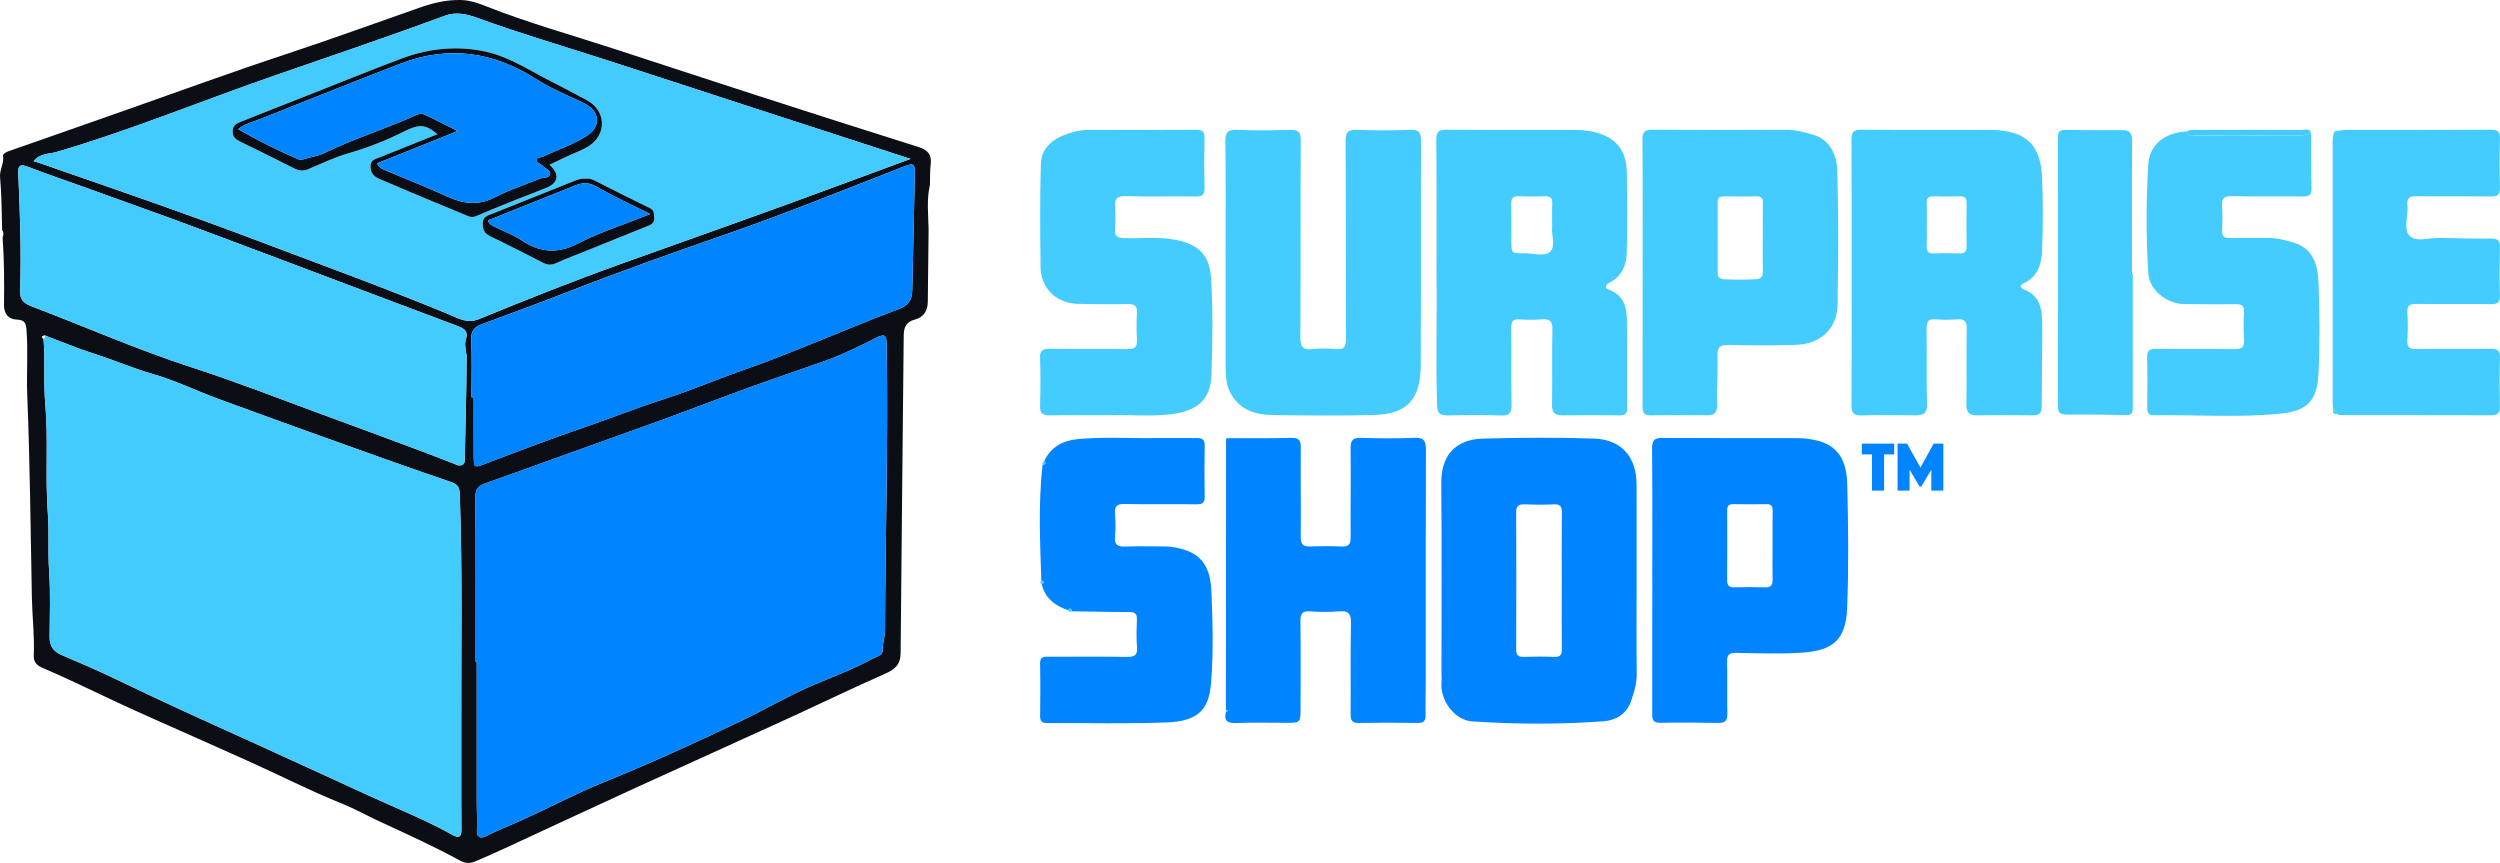 <svg xmlns="http://www.w3.org/2000/svg" fill="none" viewBox="0 0 310 107" height="107" width="310">
<g clip-path="url(#clip0_1_44)">
<path fill="#0B0E15" d="M0.268 28.534C0.195 26.36 0.215 24.179 0.01 22.02C-0.083 21.049 0.535 20.257 0.378 19.308C0.344 19.102 0.745 18.859 1.084 18.742C5.924 17.059 10.753 15.352 15.588 13.655C22.22 11.326 28.821 8.907 35.497 6.704C41.001 4.887 46.446 2.906 51.913 0.99C53.633 0.382 55.309 -0.041 57.148 0.002C58.27 0.032 59.237 0.37 60.234 0.764C65.395 2.804 70.74 4.296 76.01 6.011C81.96 7.949 87.904 9.908 93.857 11.832C100.524 13.986 107.195 16.128 113.881 18.224C115.034 18.586 115.56 19.158 115.408 20.381C115.303 21.22 115.34 22.078 115.315 22.927C114.883 24.75 115.11 26.596 115.147 28.434C115.113 31.43 115.071 34.425 115.047 37.421C115.039 38.544 114.519 39.342 113.456 39.621C112.347 39.915 112.071 40.591 112.061 41.625C111.939 54.745 111.783 67.865 111.678 80.986C111.666 82.44 110.938 83.023 109.704 83.565C105.678 85.333 101.723 87.261 97.724 89.09C91.329 92.015 84.911 94.894 78.516 97.824C73.161 100.275 67.829 102.772 62.483 105.242C61.313 105.782 60.133 106.302 58.949 106.808C58.301 107.083 57.691 107.071 57.021 106.703C53.794 104.936 50.438 103.421 47.098 101.874C45.505 101.135 43.964 100.272 42.337 99.618C38.392 98.033 34.613 96.088 30.738 94.352C28.689 93.435 26.637 92.523 24.587 91.604C20.837 89.924 17.058 88.299 13.348 86.534C10.626 85.241 7.91 83.945 5.142 82.753C4.563 82.503 4.15 82.041 4.184 81.331C4.299 78.904 3.999 76.492 3.952 74.073C3.786 65.706 3.718 57.337 3.378 48.975C3.271 46.313 3.498 43.662 3.293 41.007C3.229 40.188 3.146 39.66 2.088 39.628C1.055 39.597 0.483 38.921 0.496 37.797C0.527 35.006 0.527 32.215 0.322 29.428C0.449 29.122 0.479 28.818 0.268 28.531L0.268 28.534ZM5.528 41.576C5.23 41.659 5.017 41.763 5.401 42.033C5.616 44.727 5.377 47.424 5.616 50.128C6.009 54.575 5.594 59.049 5.924 63.511C6.105 65.957 5.924 68.417 6.092 70.878C6.278 73.577 6.163 76.295 6.151 79.006C6.146 80.103 6.62 80.789 7.636 81.222C9.871 82.172 12.111 83.12 14.295 84.183C19.807 86.862 25.391 89.377 30.973 91.9C35.922 94.138 40.849 96.425 45.791 98.684C49.251 100.265 52.79 101.673 56.117 103.533C56.926 103.985 57.229 103.788 57.219 102.82C57.18 98.731 57.214 94.641 57.2 90.553C57.168 80.879 57.361 71.201 57.021 61.526C56.994 60.734 56.97 60.126 55.99 59.795C51.398 58.239 46.83 56.603 42.264 54.966C37.19 53.15 32.119 51.324 27.064 49.461C24.377 48.472 21.776 47.198 19.035 46.41C16.523 45.69 14.142 44.65 11.662 43.864C9.586 43.208 7.573 42.349 5.53 41.578L5.528 41.576ZM58.978 82.063C59.024 82.063 59.071 82.063 59.117 82.063C59.117 87.893 59.117 93.724 59.117 99.555C59.117 100.688 59.193 101.826 59.137 102.957C59.095 103.827 59.591 104.012 60.168 103.725C61.694 102.966 63.273 102.339 64.824 101.641C68.144 100.148 71.361 98.417 74.73 97.05C80.646 94.653 86.446 92.01 92.194 89.25C94.998 87.903 97.683 86.32 100.546 85.075C103.103 83.964 105.742 83.028 108.192 81.676C108.693 81.399 109.482 81.316 109.457 80.553C109.431 79.731 109.741 78.968 109.743 78.163C109.785 66.341 110.154 54.521 109.944 42.697C109.922 41.503 109.68 41.36 108.563 41.926C106.504 42.972 104.435 43.993 102.256 44.769C98.223 46.201 94.158 47.55 90.156 49.065C85.676 50.762 81.181 52.416 76.664 54.018C71.163 55.971 65.686 57.993 60.182 59.934C59.276 60.255 58.944 60.668 58.951 61.658C59 68.461 58.978 75.264 58.978 82.068L58.978 82.063ZM112.904 19.705C106.091 17.492 99.591 15.384 93.09 13.271C87.032 11.302 80.978 9.308 74.915 7.355C69.724 5.682 64.489 4.155 59.364 2.283C58.035 1.797 56.626 1.415 55.228 1.931C48.285 4.493 41.279 6.871 34.285 9.288C25.169 12.437 16.252 16.14 6.979 18.854C6.085 19.116 4.961 18.985 4.165 19.987C5.144 20.279 6.031 20.609 6.913 20.916C15.348 23.838 23.781 26.754 32.128 29.917C40.002 32.901 47.922 35.767 55.702 38.996C56.858 39.475 57.913 40.175 59.432 39.551C65.302 37.139 71.207 34.795 77.182 32.653C86.206 29.416 95.252 26.245 104.235 22.9C107.024 21.862 109.821 20.84 112.902 19.707L112.904 19.705ZM56.831 57.709C57.761 57.777 57.627 57.108 57.637 56.62C57.73 52.537 57.837 48.457 57.864 44.375C57.869 43.631 57.532 42.819 57.757 42.121C58.135 40.944 57.437 40.691 56.616 40.385C52.771 38.948 48.93 37.496 45.09 36.049C38.25 33.474 31.42 30.88 24.57 28.329C20.129 26.676 15.664 25.088 11.205 23.479C8.616 22.542 6.004 21.66 3.432 20.675C2.445 20.298 2.218 20.553 2.262 21.521C2.482 26.372 2.655 31.225 2.492 36.081C2.457 37.1 2.926 37.608 3.823 37.948C10.509 40.489 17.051 43.38 23.874 45.586C29.231 47.317 34.481 49.384 39.772 51.322C44.015 52.875 48.249 54.453 52.485 56.031C53.938 56.574 55.38 57.15 56.828 57.709L56.831 57.709ZM58.465 49.272C58.555 49.272 58.646 49.272 58.736 49.272C58.736 51.701 58.726 54.13 58.741 56.556C58.751 58.008 58.778 58.037 60.119 57.524C64.181 55.966 68.249 54.426 72.367 53.014C75.736 51.859 79.051 50.538 82.439 49.447C85.901 48.331 89.233 46.882 92.668 45.705C95.416 44.761 98.105 43.643 100.807 42.568C104.357 41.155 107.87 39.643 111.451 38.318C112.638 37.878 113.09 37.178 113.117 36.069C113.234 31.386 113.332 26.703 113.425 22.02C113.461 20.16 113.432 20.123 111.702 20.797C104.481 23.61 97.304 26.53 89.973 29.069C83.319 31.376 76.681 33.742 70.12 36.307C66.661 37.659 63.17 38.921 59.691 40.224C58.819 40.55 58.379 41.044 58.431 42.109C58.543 44.491 58.465 46.882 58.465 49.267L58.465 49.272Z"></path>
<path fill="#44CCFF" d="M229.603 33.693C229.603 28.266 229.622 22.839 229.583 17.414C229.576 16.456 229.764 16.072 230.839 16.082C236.089 16.138 241.338 16.106 246.59 16.109C246.915 16.109 247.243 16.109 247.568 16.133C251.361 16.391 253.04 18.044 253.216 22.015C253.35 25.047 253.333 28.091 253.216 31.123C253.152 32.75 252.681 34.335 250.951 35.113C250.304 35.405 250.609 35.765 250.975 35.903C253.023 36.676 253.228 38.417 253.24 40.193C253.262 43.592 253.172 46.993 253.176 50.393C253.176 51.258 252.837 51.514 252.016 51.501C249.737 51.467 247.458 51.465 245.178 51.501C244.196 51.516 243.818 51.161 243.835 50.147C243.886 47.03 243.813 43.91 243.876 40.793C243.898 39.786 243.532 39.526 242.609 39.597C241.758 39.662 240.894 39.67 240.046 39.597C239.091 39.512 238.888 39.915 238.9 40.786C238.944 43.903 238.864 47.023 238.947 50.14C238.976 51.287 238.473 51.509 237.513 51.499C235.275 51.475 233.035 51.45 230.797 51.511C229.784 51.54 229.581 51.122 229.588 50.218C229.62 44.71 229.605 39.203 229.605 33.696L229.603 33.693ZM238.917 27.872C238.917 28.721 238.949 29.572 238.908 30.42C238.873 31.121 239.066 31.471 239.853 31.427C240.867 31.373 241.885 31.39 242.899 31.422C243.539 31.442 243.876 31.281 243.862 30.552C243.825 28.772 243.835 26.992 243.859 25.215C243.867 24.616 243.696 24.32 243.036 24.342C241.939 24.376 240.84 24.378 239.746 24.342C239.091 24.32 238.891 24.595 238.913 25.205C238.944 26.092 238.92 26.985 238.92 27.875L238.917 27.872Z"></path>
<path fill="#44CCFF" d="M178.124 34.318C178.124 27.887 178.151 22.622 178.1 17.356C178.09 16.32 178.422 16.075 179.414 16.084C184.625 16.131 189.833 16.104 195.044 16.109C196.353 16.109 197.643 16.235 198.864 16.75C200.911 17.611 201.693 19.301 201.727 21.358C201.786 24.718 201.825 28.084 201.71 31.442C201.659 32.908 201.077 34.289 199.609 35.03C199.016 35.332 198.955 35.723 199.558 35.947C201.278 36.582 201.698 38.004 201.73 39.541C201.805 43.224 201.742 46.911 201.769 50.597C201.774 51.29 201.524 51.511 200.843 51.504C198.483 51.474 196.121 51.474 193.761 51.499C192.801 51.509 192.422 51.183 192.447 50.149C192.518 47.074 192.42 43.993 192.501 40.917C192.53 39.803 192.159 39.499 191.113 39.597C190.226 39.679 189.32 39.66 188.428 39.602C187.607 39.546 187.385 39.876 187.395 40.654C187.429 43.813 187.371 46.974 187.432 50.13C187.451 51.158 187.224 51.567 186.095 51.521C183.902 51.431 181.701 51.467 179.502 51.509C178.593 51.526 178.234 51.282 178.2 50.283C178.012 44.574 178.212 38.865 178.124 34.323L178.124 34.318ZM192.471 28.154C192.471 27.072 192.43 26.177 192.483 25.29C192.53 24.524 192.212 24.305 191.489 24.337C190.434 24.383 189.374 24.381 188.316 24.337C187.627 24.31 187.38 24.558 187.395 25.244C187.432 26.78 187.405 28.32 187.407 29.859C187.407 31.41 187.407 31.432 189.002 31.405C190.094 31.388 191.494 31.857 192.198 31.22C192.984 30.508 192.322 29.071 192.469 28.154L192.471 28.154Z"></path>
<path fill="#0084FF" d="M202.939 72.123C202.939 75.928 202.909 79.731 202.956 83.536C202.971 84.776 202.624 85.89 202.216 87.025C201.647 88.603 200.274 89.33 198.881 89.433C193.451 89.836 188.001 89.817 182.565 89.454C180.32 89.306 178.493 86.758 178.754 84.487C178.786 84.21 178.742 83.923 178.742 83.641C178.742 75.748 178.796 67.858 178.718 59.965C178.684 56.423 180.511 54.485 183.877 54.39C188.47 54.261 193.07 54.227 197.66 54.385C201.09 54.504 202.927 56.668 202.936 60.102C202.949 64.109 202.939 68.116 202.939 72.12L202.939 72.123ZM193.661 72.086C193.661 69.251 193.636 66.416 193.675 63.583C193.685 62.805 193.48 62.494 192.654 62.538C191.438 62.601 190.211 62.584 188.992 62.543C188.247 62.518 188.003 62.798 188.006 63.532C188.028 69.203 188.025 74.87 188.006 80.541C188.006 81.229 188.245 81.472 188.929 81.452C190.189 81.413 191.455 81.401 192.713 81.457C193.485 81.491 193.678 81.192 193.671 80.472C193.639 77.679 193.658 74.885 193.658 72.091L193.661 72.086Z"></path>
<path fill="#0084FF" d="M152.208 54.339C154.853 54.332 157.499 54.361 160.144 54.297C161.092 54.276 161.302 54.626 161.295 55.501C161.263 59.187 161.327 62.871 161.29 66.557C161.28 67.457 161.556 67.792 162.46 67.761C163.76 67.715 165.067 67.715 166.366 67.768C167.221 67.804 167.485 67.493 167.478 66.65C167.451 62.963 167.52 59.28 167.473 55.593C167.461 54.587 167.754 54.261 168.773 54.293C170.969 54.363 173.172 54.39 175.364 54.285C176.627 54.225 176.82 54.735 176.815 55.829C176.78 65.346 176.795 74.865 176.793 84.382C176.793 85.8 176.744 87.217 176.773 88.635C176.788 89.343 176.592 89.656 175.816 89.644C173.375 89.608 170.93 89.603 168.489 89.644C167.647 89.659 167.473 89.306 167.478 88.557C167.505 84.791 167.439 81.022 167.52 77.258C167.546 76.047 167.158 75.712 166.002 75.806C164.83 75.904 163.638 75.896 162.465 75.806C161.449 75.729 161.241 76.132 161.254 77.059C161.3 80.662 161.28 84.268 161.268 87.871C161.261 89.629 161.244 89.629 159.451 89.629C157.416 89.629 155.378 89.573 153.346 89.651C152.247 89.695 151.717 89.43 152.015 88.26C152.112 88.219 152.21 88.18 152.308 88.139C152.21 88.098 152.112 88.056 152.015 88.017C152.02 76.837 152.027 65.657 152.032 54.477C152.088 54.429 152.147 54.383 152.203 54.334L152.208 54.339Z"></path>
<path fill="#44CCFF" d="M151.973 31.634C151.973 26.938 152.015 22.243 151.944 17.548C151.925 16.344 152.308 16.05 153.456 16.099C155.608 16.189 157.77 16.181 159.922 16.099C160.992 16.058 161.303 16.361 161.295 17.446C161.249 25.54 161.295 33.637 161.244 41.732C161.237 42.913 161.461 43.451 162.766 43.29C163.728 43.171 164.723 43.2 165.69 43.285C166.706 43.375 166.899 42.947 166.897 42.033C166.868 33.856 166.902 25.681 166.853 17.504C166.846 16.374 167.166 16.055 168.282 16.099C170.476 16.184 172.677 16.186 174.87 16.099C175.992 16.053 176.209 16.451 176.207 17.482C176.168 26.751 176.221 36.02 176.168 45.289C176.141 49.748 174.306 51.355 170.31 51.458C166.164 51.565 162.011 51.521 157.863 51.467C155.596 51.438 153.581 50.803 152.491 48.547C152.039 47.608 151.983 46.604 151.981 45.595C151.971 40.941 151.976 36.285 151.976 31.631L151.973 31.634Z"></path>
<path fill="#44CCFF" d="M203.684 33.722C203.684 28.256 203.706 22.788 203.664 17.322C203.657 16.374 203.911 16.077 204.888 16.084C210.382 16.128 215.876 16.123 221.37 16.094C222.567 16.087 223.706 16.366 224.81 16.699C226.991 17.358 227.77 19.265 227.827 21.205C227.983 26.707 227.956 32.22 227.858 37.724C227.802 40.844 225.74 42.694 222.474 42.777C219.751 42.845 217.022 42.838 214.296 42.782C213.311 42.763 212.945 43.003 212.972 44.049C213.025 46.111 212.888 48.175 212.913 50.237C212.925 51.117 212.649 51.501 211.748 51.492C209.388 51.47 207.026 51.458 204.666 51.499C203.684 51.516 203.679 50.947 203.679 50.239C203.691 44.732 203.686 39.225 203.686 33.717L203.684 33.722ZM218.588 29.484C218.588 28.067 218.573 26.649 218.595 25.234C218.605 24.655 218.483 24.322 217.794 24.342C216.453 24.381 215.109 24.368 213.765 24.346C213.184 24.337 212.981 24.573 212.984 25.137C212.998 28.011 213.003 30.885 212.984 33.759C212.979 34.384 213.216 34.583 213.836 34.624C215.097 34.707 216.35 34.683 217.611 34.629C218.361 34.598 218.61 34.325 218.595 33.61C218.563 32.234 218.585 30.858 218.585 29.482L218.588 29.484Z"></path>
<path fill="#0084FF" d="M204.881 71.872C204.881 66.445 204.906 61.021 204.859 55.596C204.849 54.58 205.162 54.29 206.171 54.3C211.704 54.344 217.24 54.317 222.775 54.327C223.738 54.327 224.69 54.439 225.626 54.713C228.338 55.508 229 57.716 229.058 60.06C229.185 65.159 229.249 70.27 229.048 75.364C228.89 79.41 227.233 80.674 223.427 80.93C220.713 81.112 217.977 81 215.251 80.951C214.381 80.937 214.14 81.234 214.159 82.065C214.208 84.21 214.144 86.357 214.191 88.504C214.208 89.347 213.91 89.659 213.07 89.644C210.668 89.605 208.267 89.576 205.868 89.625C204.874 89.644 204.876 89.104 204.876 88.397C204.888 82.889 204.884 77.382 204.884 71.877L204.881 71.872ZM219.8 67.676C219.8 66.222 219.785 64.767 219.807 63.316C219.814 62.771 219.658 62.501 219.052 62.514C217.674 62.543 216.292 62.538 214.914 62.514C214.301 62.504 214.166 62.805 214.169 63.335C214.181 66.202 214.191 69.069 214.164 71.936C214.157 72.638 214.44 72.847 215.102 72.83C216.358 72.799 217.618 72.791 218.874 72.83C219.563 72.852 219.814 72.585 219.802 71.914C219.775 70.501 219.795 69.088 219.797 67.676L219.8 67.676Z"></path>
<path fill="#44CCFF" d="M289.328 50.842C289.302 50.522 289.248 50.2 289.248 49.88C289.243 39.086 289.243 28.293 289.248 17.499C289.248 17.181 289.316 16.865 289.353 16.546C289.485 16.444 289.614 16.345 289.744 16.242C290.144 16.196 290.547 16.113 290.948 16.111C296.926 16.104 302.906 16.121 308.884 16.089C309.734 16.084 310.017 16.335 309.993 17.188C309.939 19.211 309.939 21.237 309.993 23.257C310.015 24.099 309.761 24.378 308.896 24.366C305.806 24.32 302.713 24.376 299.623 24.332C298.777 24.32 298.433 24.563 298.523 25.424C298.66 26.737 297.957 28.441 298.819 29.275C299.618 30.046 301.301 29.465 302.593 29.499C304.706 29.555 306.819 29.601 308.932 29.586C309.724 29.581 310.007 29.827 309.988 30.627C309.944 32.65 309.939 34.675 309.988 36.696C310.007 37.52 309.687 37.722 308.918 37.712C305.828 37.678 302.735 37.722 299.645 37.683C298.829 37.673 298.457 37.873 298.511 38.758C298.58 39.886 298.587 41.026 298.511 42.155C298.443 43.118 298.851 43.295 299.718 43.281C302.767 43.234 305.818 43.288 308.869 43.246C309.707 43.234 310.017 43.47 309.993 44.338C309.936 46.361 309.951 48.384 309.988 50.407C310.002 51.171 309.775 51.496 308.954 51.494C302.732 51.472 296.508 51.482 290.286 51.475C290.093 51.475 289.9 51.385 289.707 51.338C289.71 51.071 289.619 50.877 289.324 50.833L289.328 50.842Z"></path>
<path fill="#44CCFF" d="M137.636 51.489C134.815 51.489 132.494 51.46 130.176 51.504C129.291 51.521 128.942 51.253 128.969 50.329C129.025 48.348 129.035 46.361 128.966 44.38C128.932 43.417 129.323 43.239 130.185 43.251C133.4 43.293 136.615 43.234 139.827 43.288C140.763 43.302 141.037 42.998 140.98 42.106C140.912 41.017 140.919 39.918 140.98 38.828C141.024 38.002 140.773 37.688 139.893 37.705C137.819 37.751 135.743 37.717 133.669 37.678C131.018 37.627 129.064 35.77 129.03 33.136C128.976 28.847 128.94 24.553 129.069 20.266C129.12 18.598 130.295 17.405 131.837 16.787C132.831 16.388 133.896 16.111 135.008 16.113C139.441 16.123 143.878 16.126 148.311 16.092C149.105 16.084 149.381 16.33 149.362 17.132C149.316 19.197 149.316 21.261 149.362 23.325C149.379 24.123 149.115 24.376 148.316 24.363C145.429 24.325 142.537 24.41 139.652 24.32C138.472 24.283 138.171 24.694 138.266 25.764C138.345 26.647 138.332 27.546 138.266 28.434C138.203 29.314 138.579 29.501 139.397 29.526C141.74 29.601 144.085 29.273 146.428 29.883C148.807 30.503 150 31.848 150.171 34.435C150.434 38.425 150.342 42.449 150.227 46.451C150.139 49.456 148.553 50.947 145.302 51.353C142.59 51.691 139.857 51.389 137.636 51.487L137.636 51.489Z"></path>
<path fill="#0084FF" d="M129.489 57.174C130.298 55.443 131.758 54.638 133.576 54.458C136.781 54.139 139.998 54.373 143.211 54.322C144.96 54.295 146.709 54.336 148.46 54.322C149.127 54.317 149.391 54.565 149.379 55.255C149.345 57.361 149.34 59.467 149.381 61.57C149.396 62.326 149.117 62.538 148.389 62.531C145.419 62.499 142.448 62.557 139.478 62.494C138.496 62.472 138.178 62.771 138.259 63.727C138.337 64.651 138.347 65.594 138.259 66.518C138.156 67.583 138.613 67.817 139.585 67.773C141.168 67.705 142.759 67.761 144.344 67.756C145.316 67.753 146.245 67.945 147.158 68.274C149.574 69.142 150.129 71.235 150.217 73.36C150.373 77.119 150.476 80.905 150.173 84.647C149.928 87.677 148.907 89.413 144.732 89.578C139.776 89.775 134.807 89.634 129.843 89.659C129.215 89.661 128.974 89.445 128.978 88.815C129 86.629 129.015 84.441 128.971 82.257C128.954 81.355 129.506 81.433 130.09 81.435C133.305 81.44 136.52 81.406 139.732 81.457C140.663 81.472 141.066 81.265 140.988 80.256C140.9 79.13 140.929 77.987 140.98 76.857C141.014 76.101 140.724 75.889 139.991 75.889C137.633 75.894 135.274 75.831 132.916 75.797C132.836 75.471 132.709 75.303 132.43 75.658C130.83 75.111 129.596 74.197 129.179 72.463C129.555 72.257 129.445 72.098 129.127 71.962C128.961 67.184 128.744 62.404 129.274 57.633C129.557 57.578 129.811 57.51 129.487 57.174L129.489 57.174Z"></path>
<path fill="#44CCFF" d="M286.573 16.571C286.587 18.837 286.57 21.105 286.631 23.371C286.656 24.227 286.282 24.368 285.542 24.361C282.61 24.332 279.679 24.393 276.75 24.325C275.751 24.303 275.472 24.633 275.541 25.57C275.612 26.576 275.587 27.595 275.548 28.606C275.521 29.299 275.8 29.53 276.479 29.516C278.025 29.482 279.571 29.521 281.118 29.501C282.227 29.487 283.28 29.756 284.33 30.058C286.944 30.812 287.418 32.99 287.501 35.191C287.638 38.872 287.672 42.568 287.496 46.244C287.34 49.52 286.292 50.94 282.798 51.29C277.573 51.815 272.306 51.414 267.059 51.489C266.282 51.501 266.255 51.003 266.258 50.431C266.268 48.406 266.297 46.381 266.243 44.358C266.221 43.497 266.512 43.244 267.362 43.256C270.577 43.297 273.794 43.242 277.009 43.293C277.937 43.307 278.343 43.1 278.262 42.091C278.172 40.963 278.203 39.823 278.255 38.692C278.289 37.943 278.018 37.71 277.275 37.72C275.118 37.749 272.961 37.729 270.804 37.7C268.691 37.673 266.539 35.996 266.402 33.951C266.104 29.426 266.109 24.879 266.39 20.354C266.541 17.896 268.503 16.42 271.151 16.303C271.285 17.05 271.886 16.809 272.323 16.809C276.393 16.823 280.466 16.809 284.535 16.826C285.234 16.828 285.911 16.765 286.578 16.573L286.573 16.571Z"></path>
<path fill="#44CCFF" d="M264.463 33.951C264.463 39.497 264.46 45.041 264.467 50.587C264.467 51.156 264.362 51.487 263.654 51.47C261.214 51.411 258.773 51.387 256.333 51.407C255.536 51.414 255.167 51.244 255.17 50.342C255.197 39.288 255.189 28.235 255.18 17.181C255.18 16.539 255.233 16.099 256.074 16.113C258.434 16.157 260.793 16.15 263.153 16.14C264.062 16.135 264.397 16.468 264.389 17.434C264.343 22.941 264.367 28.446 264.367 33.953C264.399 33.953 264.431 33.953 264.463 33.953L264.463 33.951Z"></path>
<path fill="#44CBFE" d="M286.573 16.571C285.906 16.76 285.229 16.826 284.53 16.823C280.461 16.806 276.388 16.823 272.319 16.806C271.884 16.806 271.283 17.047 271.146 16.301C271.718 15.997 272.343 16.121 272.942 16.118C277.09 16.101 281.237 16.099 285.385 16.126C285.796 16.128 286.419 15.807 286.57 16.575L286.573 16.571Z"></path>
<path fill="#44CBFE" d="M129.489 57.174C129.811 57.51 129.56 57.578 129.276 57.633C129.201 57.412 129.355 57.298 129.489 57.174Z"></path>
<path fill="#44CBFE" d="M289.329 50.842C289.624 50.886 289.715 51.081 289.712 51.348C289.351 51.355 289.228 51.183 289.329 50.842Z"></path>
<path fill="#44CBFE" d="M129.13 71.962C129.45 72.098 129.56 72.254 129.181 72.463C128.92 72.322 129.018 72.142 129.13 71.962Z"></path>
<path fill="#44CBFE" d="M132.433 75.658C132.711 75.303 132.836 75.471 132.919 75.797C132.716 75.896 132.535 75.913 132.433 75.658Z"></path>
<path fill="#44CBFE" d="M152.02 88.022C152.117 88.064 152.215 88.105 152.313 88.144C152.215 88.185 152.117 88.227 152.02 88.265C152.02 88.183 152.02 88.103 152.02 88.02L152.02 88.022Z"></path>
<path fill="#44CBFE" d="M152.208 54.339C152.152 54.388 152.093 54.434 152.037 54.482C151.988 54.31 152.047 54.264 152.208 54.339Z"></path>
<path fill="#44CBFE" d="M289.746 16.242C289.617 16.345 289.485 16.444 289.355 16.546C289.414 16.354 289.534 16.238 289.746 16.242Z"></path>
<path fill="#0084FF" d="M58.978 82.063C58.978 75.259 59.003 68.456 58.951 61.653C58.944 60.661 59.276 60.247 60.182 59.929C65.689 57.989 71.163 55.968 76.665 54.013C81.179 52.411 85.676 50.757 90.156 49.06C94.158 47.545 98.223 46.196 102.256 44.764C104.437 43.988 106.507 42.967 108.564 41.921C109.682 41.352 109.924 41.498 109.944 42.692C110.154 54.516 109.785 66.336 109.743 78.158C109.741 78.963 109.431 79.724 109.458 80.548C109.482 81.311 108.695 81.394 108.192 81.671C105.744 83.023 103.104 83.957 100.546 85.07C97.683 86.315 94.998 87.898 92.194 89.245C86.446 92.005 80.646 94.65 74.73 97.045C71.361 98.409 68.144 100.143 64.824 101.636C63.273 102.334 61.695 102.961 60.168 103.72C59.591 104.007 59.093 103.822 59.137 102.952C59.193 101.821 59.117 100.685 59.117 99.55C59.112 93.719 59.117 87.888 59.117 82.058C59.071 82.058 59.025 82.058 58.978 82.058L58.978 82.063Z"></path>
<path fill="#44CBFE" d="M5.528 41.576C7.571 42.344 9.584 43.205 11.66 43.862C14.139 44.645 16.519 45.685 19.033 46.407C21.776 47.195 24.375 48.467 27.062 49.459C32.119 51.321 37.19 53.148 42.262 54.964C46.828 56.598 51.393 58.234 55.988 59.793C56.968 60.126 56.992 60.734 57.019 61.524C57.361 71.199 57.166 80.876 57.197 90.551C57.21 94.641 57.178 98.731 57.217 102.818C57.227 103.783 56.926 103.983 56.115 103.53C52.788 101.673 49.248 100.265 45.789 98.682C40.85 96.423 35.92 94.135 30.971 91.898C25.389 89.374 19.805 86.858 14.293 84.18C12.11 83.118 9.869 82.172 7.634 81.219C6.618 80.786 6.144 80.1 6.149 79.004C6.161 76.293 6.276 73.574 6.09 70.876C5.922 68.415 6.102 65.954 5.922 63.508C5.592 59.046 6.007 54.572 5.614 50.125C5.375 47.421 5.614 44.725 5.401 42.031C5.633 41.929 5.611 41.761 5.528 41.574L5.528 41.576Z"></path>
<path fill="#44CBFE" d="M112.904 19.705C109.824 20.84 107.027 21.859 104.237 22.897C95.255 26.243 86.209 29.416 77.185 32.65C71.21 34.792 65.305 37.136 59.435 39.548C57.916 40.173 56.86 39.475 55.705 38.994C47.924 35.765 40.007 32.898 32.131 29.915C23.784 26.751 15.348 23.833 6.916 20.913C6.031 20.607 5.147 20.276 4.167 19.984C4.961 18.983 6.088 19.114 6.982 18.851C16.255 16.135 25.171 12.432 34.288 9.286C41.282 6.871 48.288 4.491 55.231 1.928C56.626 1.413 58.038 1.794 59.367 2.281C64.492 4.151 69.729 5.68 74.918 7.353C80.984 9.305 87.034 11.299 93.093 13.269C99.593 15.382 106.094 17.49 112.907 19.702L112.904 19.705ZM68.139 20.429C69.023 20.011 69.807 19.637 70.594 19.27C71.381 18.9 72.216 18.613 72.946 18.158C75.284 16.704 75.177 13.714 72.771 12.432C71.183 11.586 69.597 10.735 67.992 9.918C65.581 8.69 63.265 7.161 60.639 6.507C57.007 5.602 53.335 5.94 49.82 7.253C46.011 8.676 42.245 10.215 38.461 11.705C35.578 12.841 32.69 13.964 29.815 15.119C29.307 15.323 28.84 15.564 28.845 16.318C28.85 17.04 29.241 17.298 29.769 17.555C31.994 18.647 34.224 19.732 36.43 20.862C37.051 21.181 37.593 21.244 38.243 20.972C39.846 20.293 41.431 19.53 43.092 19.046C45.496 18.346 47.809 17.456 50.032 16.337C51.96 15.365 52.727 15.374 54.239 16.646C51.86 17.599 49.5 18.545 47.14 19.488C46.556 19.722 45.899 19.812 45.936 20.726C45.97 21.565 46.461 21.949 47.111 22.224C50.638 23.722 54.168 25.217 57.715 26.669C58.091 26.822 58.475 27.038 59.034 26.8C61.88 25.584 64.765 24.458 67.65 23.332C69.231 22.717 69.468 21.643 68.134 20.432L68.139 20.429ZM72.651 22.161C72.172 22.1 71.723 22.229 71.266 22.411C67.843 23.79 64.413 25.154 60.986 26.518C60.437 26.737 59.875 26.853 59.86 27.683C59.845 28.475 60.065 28.944 60.8 29.297C63.009 30.36 65.19 31.476 67.369 32.592C67.912 32.869 68.378 32.886 68.955 32.626C70.328 32.011 71.74 31.485 73.137 30.919C75.56 29.939 77.979 28.949 80.409 27.986C80.927 27.78 81.191 27.493 81.123 26.909C81.071 26.474 81.152 26.075 80.605 25.813C78.399 24.75 76.217 23.632 74.031 22.528C73.596 22.309 73.178 22.061 72.648 22.158L72.651 22.161Z"></path>
<path fill="#44CBFE" d="M56.831 57.709C55.385 57.15 53.941 56.574 52.487 56.031C48.254 54.453 44.018 52.875 39.775 51.321C34.483 49.384 29.234 47.317 23.876 45.586C17.053 43.38 10.509 40.489 3.825 37.948C2.926 37.608 2.457 37.1 2.494 36.081C2.66 31.225 2.487 26.372 2.264 21.521C2.22 20.553 2.448 20.298 3.435 20.675C6.007 21.66 8.616 22.542 11.208 23.479C15.666 25.088 20.131 26.676 24.573 28.329C31.422 30.878 38.253 33.472 45.093 36.049C48.935 37.496 52.773 38.948 56.618 40.385C57.439 40.691 58.14 40.944 57.759 42.121C57.534 42.819 57.871 43.631 57.867 44.375C57.84 48.457 57.732 52.537 57.639 56.62C57.627 57.108 57.761 57.777 56.833 57.709L56.831 57.709Z"></path>
<path fill="#0084FF" d="M58.468 49.272C58.468 46.884 58.543 44.494 58.433 42.113C58.385 41.048 58.822 40.555 59.694 40.229C63.17 38.926 66.663 37.664 70.123 36.312C76.684 33.747 83.321 31.378 89.976 29.073C97.304 26.532 104.484 23.615 111.705 20.801C113.435 20.128 113.466 20.162 113.427 22.024C113.334 26.707 113.237 31.39 113.119 36.074C113.093 37.18 112.641 37.883 111.453 38.323C107.872 39.648 104.359 41.16 100.81 42.573C98.108 43.648 95.421 44.769 92.67 45.709C89.233 46.889 85.901 48.336 82.442 49.452C79.054 50.546 75.741 51.864 72.37 53.019C68.251 54.431 64.184 55.97 60.121 57.529C58.783 58.042 58.753 58.013 58.744 56.561C58.729 54.132 58.739 51.703 58.739 49.276C58.648 49.276 58.558 49.276 58.468 49.276L58.468 49.272Z"></path>
<path fill="#0B0E15" d="M68.136 20.429C69.473 21.64 69.236 22.715 67.653 23.33C64.768 24.456 61.883 25.582 59.037 26.797C58.475 27.038 58.094 26.822 57.718 26.666C54.17 25.215 50.641 23.717 47.113 22.221C46.463 21.944 45.972 21.562 45.938 20.724C45.901 19.807 46.556 19.719 47.142 19.486C49.505 18.543 51.864 17.594 54.241 16.643C52.729 15.372 51.962 15.364 50.035 16.335C47.812 17.456 45.498 18.346 43.094 19.043C41.431 19.527 39.848 20.291 38.245 20.969C37.598 21.244 37.053 21.178 36.433 20.86C34.227 19.729 31.997 18.645 29.771 17.553C29.243 17.293 28.853 17.037 28.848 16.315C28.843 15.562 29.312 15.321 29.817 15.117C32.693 13.962 35.58 12.836 38.463 11.703C42.247 10.215 46.011 8.673 49.822 7.251C53.337 5.938 57.009 5.602 60.642 6.504C63.268 7.158 65.584 8.688 67.995 9.916C69.597 10.732 71.185 11.581 72.773 12.43C75.179 13.713 75.287 16.702 72.949 18.156C72.218 18.611 71.383 18.9 70.596 19.267C69.81 19.637 69.025 20.009 68.141 20.427L68.136 20.429ZM46.754 20.259C47.02 20.845 47.47 20.981 47.87 21.151C50.377 22.219 52.922 23.196 55.389 24.342C57.432 25.29 59.332 25.538 61.433 24.431C63.187 23.508 65.112 22.907 66.956 22.148C67.384 21.973 68.085 22.122 68.2 21.613C68.337 21.015 67.501 20.942 67.245 20.502C67.23 20.476 67.162 20.485 67.132 20.461C66.9 20.262 66.487 20.142 66.561 19.778C66.624 19.457 67.035 19.552 67.276 19.437C69.045 18.611 70.909 17.981 72.585 16.957C73.41 16.454 74.109 15.763 74.011 14.74C73.911 13.692 73.12 13.128 72.182 12.685C70.252 11.78 68.261 10.951 66.478 9.809C61.167 6.404 55.597 5.612 49.685 7.885C43.837 10.134 38.026 12.478 32.199 14.786C31.322 15.133 30.379 15.345 29.522 16.014C32.014 17.443 34.486 18.674 37.026 19.77C37.232 19.86 37.371 19.829 37.564 19.768C38.47 19.486 39.442 19.352 40.283 18.944C43.796 17.237 47.528 16.062 51.095 14.494C51.559 14.29 52.087 13.966 52.595 14.197C53.904 14.791 55.177 15.464 56.748 16.247C53.225 17.66 49.991 18.958 46.749 20.259L46.754 20.259Z"></path>
<path fill="#0B0E15" d="M72.648 22.163C73.179 22.066 73.596 22.314 74.031 22.533C76.218 23.637 78.397 24.755 80.605 25.817C81.152 26.08 81.072 26.481 81.123 26.914C81.191 27.498 80.927 27.785 80.409 27.991C77.981 28.956 75.56 29.946 73.137 30.924C71.742 31.488 70.328 32.013 68.955 32.63C68.378 32.888 67.912 32.871 67.369 32.596C65.188 31.48 63.007 30.364 60.801 29.302C60.065 28.947 59.845 28.477 59.86 27.687C59.875 26.858 60.437 26.741 60.986 26.523C64.414 25.156 67.843 23.792 71.266 22.416C71.723 22.233 72.172 22.105 72.651 22.165L72.648 22.163ZM80.622 26.544C78.221 25.334 76.027 24.332 73.948 23.136C73.017 22.601 72.255 22.622 71.356 22.985C67.736 24.444 64.111 25.888 60.498 27.335C60.642 27.833 61.079 27.986 61.47 28.181C62.516 28.706 63.639 29.11 64.604 29.754C66.883 31.276 69.043 31.539 71.62 30.211C74.398 28.779 77.424 27.821 80.622 26.544Z"></path>
<path fill="#0084FF" d="M46.756 20.259C50.001 18.958 53.235 17.66 56.755 16.247C55.184 15.464 53.912 14.793 52.602 14.197C52.094 13.966 51.566 14.292 51.102 14.494C47.533 16.062 43.803 17.237 40.29 18.944C39.45 19.352 38.475 19.483 37.571 19.768C37.376 19.829 37.239 19.86 37.034 19.77C34.491 18.674 32.019 17.443 29.529 16.014C30.387 15.348 31.33 15.133 32.207 14.786C38.031 12.476 43.844 10.134 49.693 7.885C55.605 5.612 61.174 6.404 66.485 9.809C68.268 10.951 70.262 11.78 72.189 12.685C73.127 13.125 73.919 13.689 74.019 14.74C74.117 15.761 73.418 16.454 72.592 16.957C70.916 17.978 69.052 18.61 67.284 19.437C67.04 19.552 66.632 19.457 66.568 19.778C66.497 20.142 66.908 20.262 67.14 20.461C67.169 20.485 67.235 20.476 67.252 20.502C67.509 20.942 68.344 21.015 68.207 21.613C68.09 22.122 67.391 21.973 66.964 22.148C65.122 22.907 63.194 23.508 61.441 24.431C59.337 25.538 57.437 25.287 55.397 24.342C52.929 23.196 50.382 22.219 47.878 21.151C47.477 20.981 47.028 20.845 46.761 20.259L46.756 20.259Z"></path>
<path fill="#0084FF" d="M80.622 26.545C77.422 27.821 74.397 28.779 71.62 30.211C69.043 31.539 66.883 31.276 64.604 29.754C63.639 29.11 62.515 28.706 61.47 28.181C61.079 27.984 60.642 27.831 60.498 27.335C64.113 25.888 67.738 24.444 71.356 22.985C72.255 22.623 73.017 22.601 73.948 23.136C76.027 24.332 78.221 25.334 80.622 26.545Z"></path>
<path fill="#0084FF" d="M234.882 56.345L233.629 56.345L233.629 60.836L232.119 60.836L232.119 56.345L230.866 56.345L230.866 55.01L234.879 55.01L234.879 56.345L234.882 56.345Z"></path>
<path fill="#0084FF" d="M240.972 60.836L239.484 60.836L239.484 58.249L238.231 60.342L238.033 60.342L236.787 58.234L236.787 60.836L235.299 60.836L235.299 55.01L236.479 55.01L238.135 57.984L239.77 55.01L240.972 55.01L240.972 60.836Z"></path>
</g>
<defs>
<clipPath id="clip0_1_44">
<rect fill="white" height="107" width="310"></rect>
</clipPath>
</defs>
</svg>
